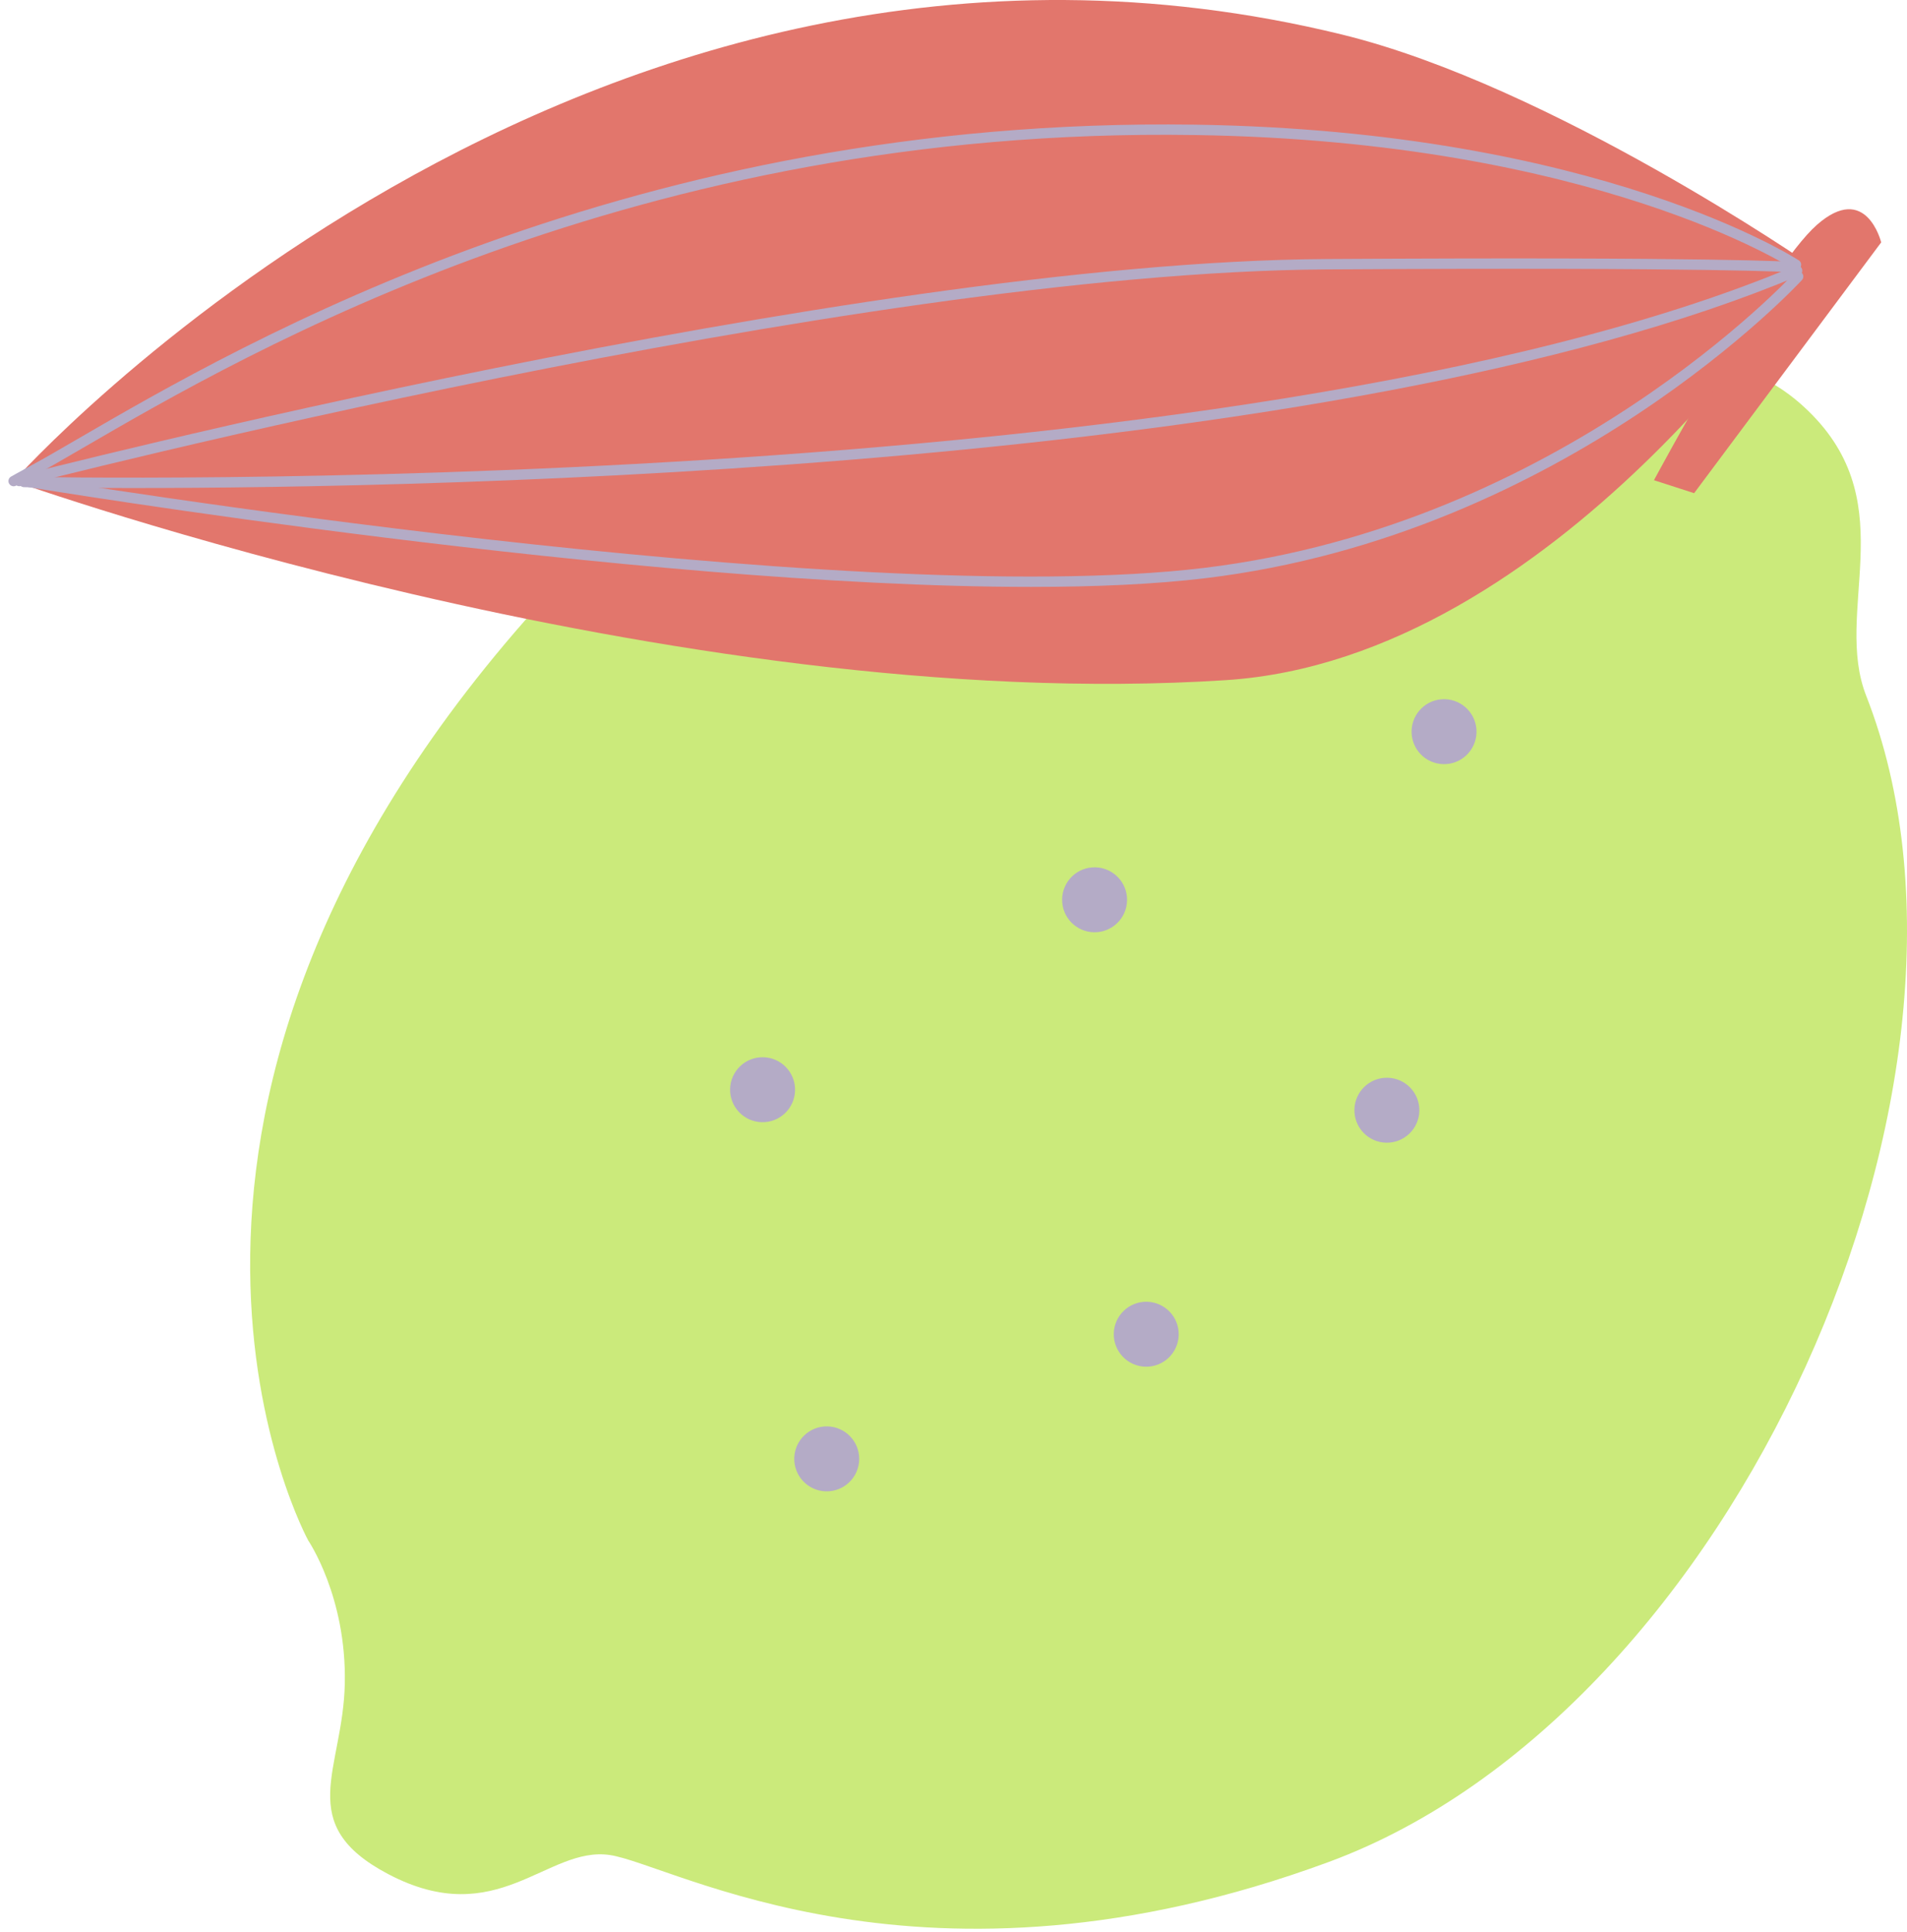 <?xml version="1.0" encoding="UTF-8"?> <svg xmlns="http://www.w3.org/2000/svg" width="157" height="159" viewBox="0 0 157 159" fill="none"> <g clip-path="url(#clip0_209_49)"> <path d="M25.38 126.794C25.38 126.794 28.536 131.412 28.387 138.563C28.239 145.714 24.137 150.127 31.964 154.246C40.97 158.985 45.019 151.916 50.206 152.674C55.393 153.432 75.952 165.565 109.376 153.252C142.792 140.942 165.975 88.743 153.642 57.268C150.933 50.355 156.566 41.72 149.225 34.174C141.155 25.88 131.421 31.767 125.517 30.448C116.739 28.487 108.031 26.046 99.005 25.535C77.136 24.297 57.353 34.941 43.211 51.073C6.678 92.747 25.38 126.794 25.38 126.794Z" fill="#CBEA7B"></path> <path d="M136.168 39.523C136.168 39.523 145.514 22.083 149.581 18.507C153.648 14.931 154.875 19.948 154.875 19.948L139.474 40.59L136.168 39.523Z" fill="#E2766C"></path> <path d="M92.789 74.111C92.758 75.587 91.537 76.759 90.06 76.729C88.584 76.698 87.412 75.477 87.443 74C87.474 72.524 88.695 71.352 90.171 71.383C91.647 71.414 92.82 72.635 92.789 74.111Z" fill="#B4ABC6"></path> <path d="M1.123 39.596C1.123 39.596 47.567 -12.56 110.495 2.846C127.754 7.071 149.121 21.858 149.121 21.858C149.121 21.858 128.196 54.209 100.937 55.977C55.351 58.932 1.123 39.596 1.123 39.596Z" fill="#E2766C"></path> <path d="M1.124 40.023C1.195 40.023 1.267 40.005 1.334 39.967C1.336 39.965 1.94 39.622 3.064 39.013C4.064 38.47 5.31 37.746 6.793 36.884C20.41 28.97 52.333 10.399 98.346 11.114C131.355 11.599 147.468 22.037 147.627 22.142C147.824 22.271 148.088 22.217 148.218 22.023C148.348 21.827 148.295 21.562 148.098 21.431C147.937 21.324 131.644 10.749 98.358 10.26C52.09 9.586 20.042 28.195 6.363 36.146C4.887 37.003 3.649 37.723 2.655 38.262C1.519 38.878 0.91 39.224 0.91 39.224C0.706 39.34 0.634 39.601 0.75 39.806C0.831 39.945 0.975 40.023 1.124 40.023Z" fill="#B4ABC6"></path> <path d="M1.586 40.017C1.622 40.017 1.658 40.012 1.693 40.003C2.373 39.827 70.094 22.403 109.221 22.173C141.804 21.982 147.489 22.406 147.542 22.41C147.774 22.43 147.983 22.255 148.002 22.019C148.021 21.785 147.846 21.579 147.611 21.56C147.558 21.555 141.89 21.125 109.215 21.319C69.983 21.55 2.157 39.001 1.477 39.176C1.249 39.236 1.113 39.468 1.172 39.696C1.223 39.889 1.396 40.017 1.586 40.017Z" fill="#B4ABC6"></path> <path d="M10.819 40.167C36.249 40.167 110.085 38.716 148.119 22.674C148.336 22.582 148.438 22.332 148.346 22.114C148.254 21.896 148.003 21.798 147.787 21.886C101.773 41.295 2.977 39.263 1.985 39.242C1.73 39.248 1.554 39.424 1.549 39.659C1.543 39.894 1.73 40.09 1.966 40.096C2.141 40.101 5.371 40.167 10.819 40.167Z" fill="#B4ABC6"></path> <path d="M84.879 48.304C90.198 48.304 95.078 48.088 99.231 47.588C128.973 44.005 148.163 23.254 148.354 23.045C148.513 22.871 148.499 22.601 148.325 22.442C148.151 22.284 147.882 22.296 147.724 22.47C147.535 22.677 128.549 43.196 99.13 46.74C69.608 50.3 3.19 39.369 2.523 39.258C2.292 39.216 2.071 39.377 2.032 39.609C1.993 39.841 2.151 40.061 2.383 40.1C2.956 40.195 52.231 48.304 84.879 48.304Z" fill="#B4ABC6"></path> <path d="M65.456 89.743C65.424 91.219 64.204 92.391 62.727 92.361C61.251 92.33 60.078 91.109 60.108 89.632C60.139 88.156 61.361 86.984 62.837 87.014C64.314 87.045 65.486 88.267 65.456 89.743Z" fill="#B4ABC6"></path> <path d="M121.559 60.276C121.528 61.752 120.307 62.923 118.83 62.892C117.354 62.861 116.182 61.641 116.213 60.163C116.244 58.688 117.465 57.516 118.941 57.545C120.417 57.578 121.589 58.798 121.559 60.276Z" fill="#B4ABC6"></path> <path d="M116.852 91.43C116.821 92.906 115.6 94.078 114.123 94.048C112.647 94.017 111.475 92.796 111.506 91.319C111.537 89.843 112.758 88.671 114.235 88.702C115.711 88.732 116.883 89.953 116.852 91.43Z" fill="#B4ABC6"></path> <path d="M97.041 109.867C97.01 111.343 95.789 112.515 94.313 112.485C92.837 112.454 91.665 111.233 91.695 109.756C91.726 108.28 92.947 107.108 94.424 107.139C95.9 107.169 97.072 108.39 97.041 109.867Z" fill="#B4ABC6"></path> <path d="M70.736 120.125C70.705 121.601 69.484 122.773 68.008 122.742C66.532 122.711 65.36 121.49 65.39 120.014C65.421 118.538 66.642 117.366 68.119 117.396C69.595 117.427 70.767 118.649 70.736 120.125Z" fill="#B4ABC6"></path> </g> <defs> <clipPath id="clip0_209_49"> <rect width="157" height="159" fill="white" transform="matrix(-1 0 0 1 157 0)"></rect> </clipPath> </defs> </svg> 